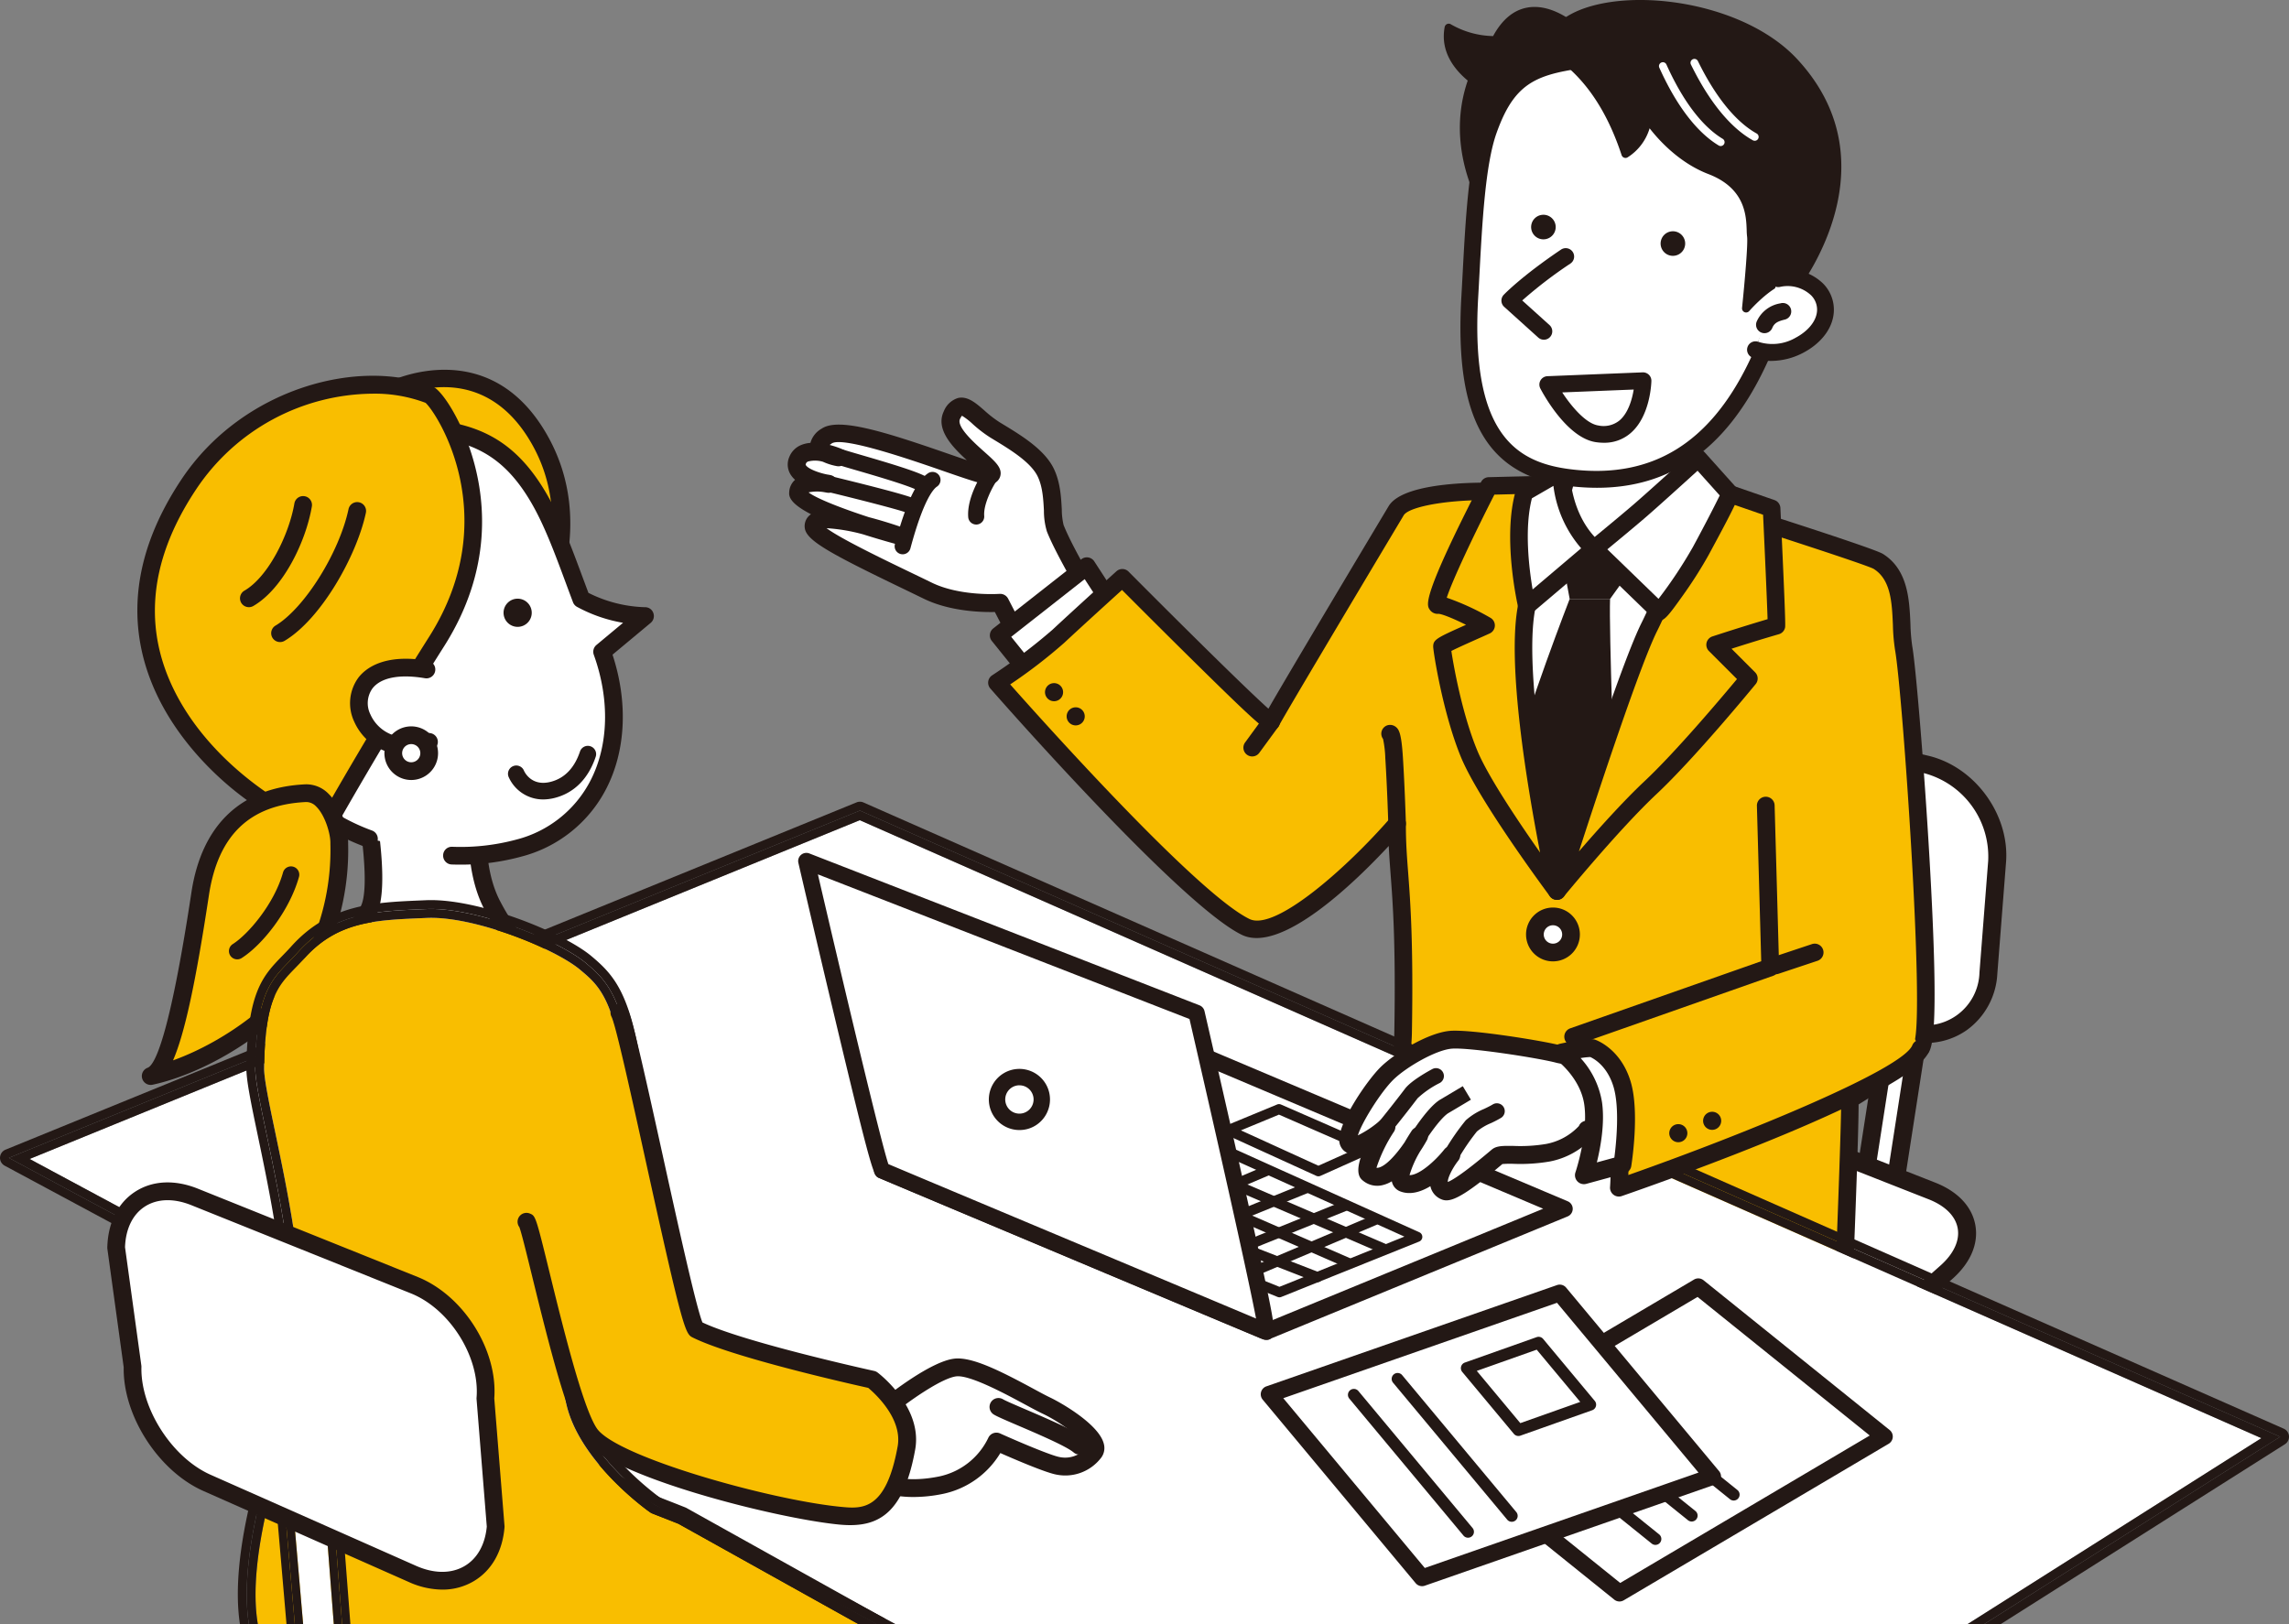 <svg xmlns="http://www.w3.org/2000/svg" width="491.015" height="348.488" viewBox="0 0 491.015 348.488">
  <rect x="0" y="0" width="491.015" height="348.488" fill="#808080" stroke="none"/>
  <g id="cta_illust" transform="translate(-2016.993 -662.947)">
    <g id="グループ_58" data-name="グループ 58">
      <g id="グループ_53" data-name="グループ 53">
        <path id="パス_259" data-name="パス 259" d="M2255.794,797.856c-1.337-1.146-10.02-15.416-12.442-21.575-.889-2.261,0-7.746-2.044-11.958-1.839-3.792-6.9-6.711-10.9-9.149-4.462-2.717-7.035-7.705-9.222-3.161-2.433,5.058,11.136,12.077,8.08,12.937-2.145.6-30.125-11.672-34.924-8.455s2.525,4.577,2.525,4.577-7.3-3.137-8.793.667c-1.482,3.786,6.658,5.018,6.658,5.018s-6.32-1.3-6.527,1.864,21.339,9.162,21.339,9.162-18.431-6.255-18.015-1.815c.221,2.352,14.9,9.024,24.476,13.708,6.705,3.279,15.538,2.6,15.538,2.6l6.67,12.9Z" fill="#fff"/>
        <path id="パス_260" data-name="パス 260" d="M2238.215,807.1a1.923,1.923,0,0,1-1.708-1.039l-6.108-11.81c-2.8.063-9.635-.108-15.238-2.848-1.438-.7-2.991-1.451-4.592-2.223-16.009-7.711-20.7-10.357-20.953-13.032a3.055,3.055,0,0,1,1.151-2.736c.061-.049.127-.1.194-.14-4.823-2.474-4.724-4-4.674-4.776a3.718,3.718,0,0,1,1.26-2.606,5.075,5.075,0,0,1-1.024-1.231,4.059,4.059,0,0,1-.238-3.621,4.615,4.615,0,0,1,2.578-2.621,6.41,6.41,0,0,1,1.973-.449,5.056,5.056,0,0,1,2.435-3.07c3.661-2.451,13.59.707,27.218,5.436,1.291.448,2.643.917,3.889,1.337-3.225-2.945-6.75-6.694-4.923-10.491a4.8,4.8,0,0,1,3.084-2.855c2.047-.42,3.773,1.082,5.6,2.672a24.826,24.826,0,0,0,3.27,2.536l.649.394c4.006,2.432,8.992,5.458,10.981,9.557,1.406,2.9,1.581,6.169,1.722,8.795a14.494,14.494,0,0,0,.381,3.3c2.388,6.075,10.681,19.588,11.939,20.851a1.883,1.883,0,0,1,.63,1.743,1.921,1.921,0,0,1-1.177,1.458l-17.58,7.322A1.907,1.907,0,0,1,2238.215,807.1Zm-6.673-16.744a1.924,1.924,0,0,1,1.708,1.04l5.858,11.328,13.66-5.689c-3.268-4.777-9.365-15.372-11.2-20.051a15.3,15.3,0,0,1-.642-4.5c-.128-2.4-.274-5.119-1.343-7.322-1.493-3.079-5.942-5.78-9.516-7.949l-.655-.4a27.87,27.87,0,0,1-3.795-2.919,13.973,13.973,0,0,0-2.271-1.753,3.462,3.462,0,0,0-.424.7c-.8,1.664,3.1,5.149,5.2,7.021,2.406,2.147,3.858,3.443,3.461,5.161a2.4,2.4,0,0,1-1.793,1.772c-1.208.34-2.95-.2-10.557-2.835-6.423-2.23-21.467-7.449-23.817-5.874-.185.124-.332.234-.445.327a19.411,19.411,0,0,1,2.659.888,1.922,1.922,0,0,1-1.109,3.655,12.474,12.474,0,0,1-3-.938,5.984,5.984,0,0,0-3.174-.059.777.777,0,0,0-.481.475c-.074.19-.049.233-.011.3.451.78,2.635,1.628,4.56,2.013.319.048.564.095.706.125a1.921,1.921,0,0,1-.674,3.782c-.148-.022-.381-.061-.679-.118a8.922,8.922,0,0,0-3.327.054c1.669,1.289,7.016,3.395,12.915,5.313,2.473.642,4.878,1.4,6.808,2.057a1.922,1.922,0,0,1-1.133,3.671c-2.532-.7-4.785-1.374-6.786-2.008a38.148,38.148,0,0,0-7.919-1.353h-.031c3.094,2.291,12.2,6.676,17.944,9.445,1.61.774,3.169,1.526,4.614,2.232,6.14,3,14.463,2.418,14.547,2.412C2231.446,790.358,2231.494,790.356,2231.542,790.356Z" fill="#231815"/>
      </g>
      <g id="グループ_54" data-name="グループ 54">
        <path id="パス_261" data-name="パス 261" d="M2217.025,765.916c-3.137,2.09-5.7,11.63-6.4,14.232" fill="#fff"/>
        <path id="パス_262" data-name="パス 262" d="M2210.626,781.87a1.686,1.686,0,0,1-.447-.06,1.721,1.721,0,0,1-1.216-2.109c2.341-8.71,4.6-13.546,7.107-15.217a1.721,1.721,0,1,1,1.909,2.865c-.781.52-2.9,2.852-5.692,13.246A1.722,1.722,0,0,1,2210.626,781.87Z" fill="#231815"/>
      </g>
      <g id="グループ_55" data-name="グループ 55">
        <path id="パス_263" data-name="パス 263" d="M2194.732,766.757s15.985,3.866,17.521,4.672" fill="#fff"/>
        <path id="パス_264" data-name="パス 264" d="M2212.252,773.151a1.712,1.712,0,0,1-.8-.2c-1-.478-9.494-2.677-17.126-4.523a1.721,1.721,0,0,1,.809-3.346c3.8.918,16.316,3.981,17.917,4.821a1.722,1.722,0,0,1-.8,3.246Z" fill="#231815"/>
      </g>
      <g id="グループ_56" data-name="グループ 56">
        <path id="パス_265" data-name="パス 265" d="M2197.57,761.118c1.9.653,14.041,3.916,17.113,5.528" fill="#fff"/>
        <path id="パス_266" data-name="パス 266" d="M2214.682,768.368a1.71,1.71,0,0,1-.8-.2c-2.081-1.092-9.409-3.224-13.347-4.369-1.723-.5-2.969-.864-3.526-1.056a1.721,1.721,0,1,1,1.121-3.255c.477.165,1.816.554,3.367,1.005,5.868,1.707,11.782,3.471,13.984,4.627a1.721,1.721,0,0,1-.8,3.246Z" fill="#231815"/>
      </g>
      <g id="グループ_57" data-name="グループ 57">
        <path id="パス_267" data-name="パス 267" d="M2229.243,765.3s-3.133,4.738-2.847,8.463" fill="#fff"/>
        <path id="パス_268" data-name="パス 268" d="M2226.4,775.485a1.721,1.721,0,0,1-1.714-1.589c-.323-4.193,2.772-9.009,3.127-9.544a1.721,1.721,0,0,1,2.872,1.9c-.781,1.186-2.764,4.824-2.568,7.383a1.719,1.719,0,0,1-1.584,1.848C2226.483,775.483,2226.438,775.485,2226.4,775.485Z" fill="#231815"/>
      </g>
    </g>
    <g id="グループ_59" data-name="グループ 59">
      <path id="パス_269" data-name="パス 269" d="M2257.994,796.542l-7.862-12.122-18.907,14.846,6.944,8.634" fill="#fff"/>
      <path id="パス_270" data-name="パス 270" d="M2238.171,809.8a1.893,1.893,0,0,1-1.481-.709l-6.944-8.633a1.9,1.9,0,0,1,.307-2.684l18.906-14.847a1.9,1.9,0,0,1,2.767.46l7.862,12.122a1.9,1.9,0,0,1-3.188,2.067l-6.73-10.378-15.761,12.376,5.74,7.137a1.9,1.9,0,0,1-1.478,3.089Z" fill="#231815"/>
    </g>
    <g id="グループ_63" data-name="グループ 63">
      <g id="グループ_60" data-name="グループ 60">
        <path id="パス_271" data-name="パス 271" d="M2423.186,919.167l-6.582-.609,6.9-44.513,6.582.609Z" fill="#fff"/>
        <path id="パス_272" data-name="パス 272" d="M2423.188,921.088c-.06,0-.12,0-.179-.008l-6.582-.609a1.922,1.922,0,0,1-1.723-2.208l6.9-44.513a1.939,1.939,0,0,1,2.077-1.619l6.581.609a1.921,1.921,0,0,1,1.722,2.208l-6.9,44.513A1.922,1.922,0,0,1,2423.188,921.088Zm-4.373-4.255,2.748.253,6.31-40.708-2.747-.253Z" fill="#231815"/>
      </g>
      <g id="グループ_61" data-name="グループ 61">
        <path id="パス_273" data-name="パス 273" d="M2443.525,871.748c-.725,9.285-8.675,14.9-17.666,12.473l-43.88-11.83c-8.991-2.424-16.2-12.025-16.009-21.336l.448-22.355c.187-9.311,7.749-15.154,16.806-12.986l47.021,11.259c9.057,2.168,15.874,11.539,15.149,20.823Z" fill="#fff"/>
        <path id="パス_274" data-name="パス 274" d="M2430.035,886.713a18,18,0,0,1-4.677-.636l-43.879-11.83c-9.814-2.647-17.633-13.068-17.429-23.231l.447-22.354a15,15,0,0,1,19.174-14.817l47.021,11.259c9.96,2.384,17.415,12.631,16.619,22.841L2445.44,871.9a15.885,15.885,0,0,1-6.54,12.047A15.209,15.209,0,0,1,2430.035,886.713Zm-50.546-69.531a11,11,0,0,0-6.819,2.241,11.729,11.729,0,0,0-4.331,9.316l-.447,22.354c-.167,8.362,6.513,17.265,14.587,19.443l43.879,11.83a11.646,11.646,0,0,0,15.25-10.767h0l1.871-23.952a18.515,18.515,0,0,0-13.681-18.8l-47.022-11.259A14.075,14.075,0,0,0,2379.489,817.182Z" fill="#231815"/>
      </g>
      <g id="グループ_62" data-name="グループ 62">
        <path id="パス_275" data-name="パス 275" d="M2395.562,970.482c-6.965,6.181-19.728,8.384-28.361,4.893l-47.527-19.214c-8.634-3.49-9.377-10.6-1.652-15.8l48.3-32.515c7.725-5.2,21.136-6.667,29.8-3.259l35.3,13.883c8.666,3.408,10.058,11.255,3.094,17.437Z" fill="#fff"/>
        <path id="パス_276" data-name="パス 276" d="M2376.458,978.939a26.827,26.827,0,0,1-9.979-1.782l-47.526-19.214c-4.866-1.968-7.761-5.108-8.151-8.842s1.793-7.405,6.146-10.336l48.3-32.515c8.207-5.525,22.374-7.073,31.58-3.453l35.3,13.882c4.837,1.9,7.891,5.145,8.6,9.131s-1.044,8.082-4.932,11.532l-38.956,34.576C2391.775,976.412,2383.9,978.939,2376.458,978.939Zm8.825-74.256c-6.461,0-13.328,1.684-17.891,4.756l-48.3,32.514c-3.074,2.069-4.7,4.528-4.47,6.749s2.335,4.289,5.77,5.677l47.526,19.214c7.908,3.2,19.983,1.115,26.365-4.549h0l38.956-34.577c2.85-2.529,4.163-5.365,3.7-7.985s-2.673-4.831-6.219-6.226l-35.3-13.882A28.232,28.232,0,0,0,2385.283,904.683Z" fill="#231815"/>
      </g>
    </g>
    <g id="グループ_64" data-name="グループ 64">
      <path id="パス_277" data-name="パス 277" d="M2316.684,839.642c-.057,10.957,1.811,14.819,1.286,45.01-.157,9.008-5.584,53.93-6.355,55.474s34.22,5.352,50.055,4.9a434.4,434.4,0,0,0,50.755-4.2s1.649-40.873,1.35-42.029c6.569-3.477,14.472-10.437,15.216-10.932,3.474-2.316-2.253-78.107-3.642-85.838-1.023-5.7.75-14.788-5.465-18.646-1.594-.99-26.547-8.968-26.684-9-2.341-.575-46.333-5.382-51.307-5.771-10.355-.809-23.346.412-25.423,3.949,0,0-26.47,44.259-26.792,45.224s-31.935-30.864-31.935-30.864-8.894,8.038-13.717,12.538a121.806,121.806,0,0,1-13.181,9.967s40.356,46.122,53.368,52.4C2293.536,866.326,2316.684,839.642,2316.684,839.642Z" fill="#f9be00"/>
      <path id="パス_278" data-name="パス 278" d="M2358.9,946.95c-8.207,0-19.451-.823-27.834-1.663-19.723-1.975-20.508-3.206-21.028-4.02a2,2,0,0,1-.169-1.852c.811-2.879,6.061-45.8,6.217-54.8.335-19.248-.319-27.9-.8-34.214-.155-2.061-.3-3.962-.39-5.956-7.3,7.853-23.066,23.15-31.5,19.076-13.207-6.376-52.31-50.965-53.968-52.86a1.887,1.887,0,0,1,.387-2.823,120.383,120.383,0,0,0,12.926-9.766c4.779-4.46,13.651-12.479,13.74-12.559a1.885,1.885,0,0,1,2.6.07c9.757,9.823,25.134,25.083,30,29.411,3.006-5.246,11.638-19.789,25.764-43.41,3.217-5.477,20.717-5.367,27.19-4.861,4.121.322,48.863,5.146,51.608,5.819.2.05,25.329,8.05,27.232,9.232,5.422,3.366,5.7,9.877,5.931,15.109a38.452,38.452,0,0,0,.4,4.807c.7,3.919,2.5,24.944,3.671,45.173,2.344,40.445.428,41.722-.84,42.568-.141.1-.513.41-1.056.856a104.566,104.566,0,0,1-13.3,9.614c.008,3.036-.206,12.21-1.367,41a1.889,1.889,0,0,1-1.588,1.788,440.786,440.786,0,0,1-51,4.223C2360.833,946.938,2359.887,946.95,2358.9,946.95Zm-45.135-7.864c6.052,1.481,33.6,4.457,47.854,4.054a452.622,452.622,0,0,0,48.986-3.951c.627-15.671,1.45-38.134,1.311-40.087a1.887,1.887,0,0,1,.98-1.973c5.107-2.7,11.125-7.646,13.695-9.755.508-.418.819-.673,1.033-.841,2.238-6.212-2.49-75.044-4.129-84.172a40.688,40.688,0,0,1-.452-5.311c-.208-4.794-.423-9.751-4.151-12.066-1.777-.951-24.458-8.258-26.227-8.8-2.073-.483-45.368-5.265-50.917-5.7-11.582-.9-22.408.915-23.648,3.024-10.281,17.19-25.8,43.245-26.678,45a1.9,1.9,0,0,1-1.333,1.128c-1.326.309-1.638.387-18.089-15.849-5.908-5.831-11.8-11.737-14.322-14.266-2.667,2.417-8.716,7.909-12.361,11.311a109.631,109.631,0,0,1-11.628,8.954c7.252,8.187,40.177,44.944,51.347,50.337,5.524,2.668,21.005-11.092,30.225-21.721a1.887,1.887,0,0,1,3.312,1.247c-.019,3.863.2,6.778.48,10.468.483,6.39,1.144,15.141.806,34.564C2319.744,891.176,2315.487,929.845,2313.762,939.086Zm-.292,1.373a2.953,2.953,0,0,1-.167.509A1.809,1.809,0,0,0,2313.47,940.459Zm-3.544-1.177c-.012.025-.029.057-.045.1C2309.9,939.347,2309.91,939.314,2309.926,939.282Zm101.992-40.152a1.308,1.308,0,0,0,.03.14C2411.937,899.224,2411.926,899.177,2411.918,899.13Zm15.636-12.432Z" fill="#231815"/>
    </g>
    <path id="パス_279" data-name="パス 279" d="M2245.029,811.262a1.94,1.94,0,1,1-2.118-1.743A1.939,1.939,0,0,1,2245.029,811.262Z" fill="#231815"/>
    <path id="パス_280" data-name="パス 280" d="M2249.672,816.45a1.94,1.94,0,1,1-2.118-1.743A1.94,1.94,0,0,1,2249.672,816.45Z" fill="#231815"/>
    <g id="グループ_65" data-name="グループ 65">
      <line id="線_1" data-name="線 1" x1="4.072" y2="5.573" transform="translate(2285.606 817.781)" fill="#f9be00"/>
      <path id="パス_281" data-name="パス 281" d="M2285.6,825.24a1.886,1.886,0,0,1-1.521-3l4.072-5.573a1.887,1.887,0,1,1,3.047,2.227l-4.072,5.573A1.884,1.884,0,0,1,2285.6,825.24Z" fill="#231815"/>
    </g>
    <g id="グループ_66" data-name="グループ 66">
      <path id="パス_282" data-name="パス 282" d="M2502.084,971.5,2201.426,838.916,2023.342,911.6l185.789,99.834H2439Z" fill="#fff"/>
      <path id="パス_283" data-name="パス 283" d="M2018.893,911.366l182.562-74.513L2506.11,971.2l-63.558,40.238h3.55l61.023-38.633a1.9,1.9,0,0,0-.249-3.342L2202.221,835.115a1.908,1.908,0,0,0-1.485-.021l-182.561,74.514a1.9,1.9,0,0,0-.181,3.431l183.113,98.4h4.011Z" fill="#231815"/>
      <path id="パス_284" data-name="パス 284" d="M2201.455,836.853l-182.562,74.514,186.226,100.069h4.013L2023.342,911.6l178.083-72.686L2502.084,971.5,2439,1011.435h3.55L2506.11,971.2Z" fill="#231815"/>
    </g>
    <g id="グループ_67" data-name="グループ 67">
      <path id="パス_285" data-name="パス 285" d="M2377.6,746.031s-1.341,18.884,3.676,26.6,4.583,7.558,4.583,7.558-20.881,25.821-31.131,24.442c-13.378-1.8-15.436-23.155-15.436-23.155s5.953,1.049,11.356-9.37,1.575-24.328,1.575-24.328" fill="#fff"/>
      <path id="パス_286" data-name="パス 286" d="M2355.483,806.569a7.3,7.3,0,0,1-1.01-.066c-14.694-1.977-16.974-23.911-17.064-24.843a1.888,1.888,0,0,1,2.207-2.04c.148.014,4.759.477,9.352-8.38,4.99-9.622,1.467-22.828,1.43-22.96a1.887,1.887,0,0,1,3.64-1c.164.6,3.959,14.747-1.719,25.7-3.878,7.479-8.225,9.635-10.881,10.214.85,5.007,3.991,18.287,13.539,19.572,6.472.855,20.668-13.167,28.653-22.831-.519-.9-1.617-2.7-3.941-6.27-5.3-8.156-4.032-26.968-3.975-27.765a1.887,1.887,0,1,1,3.765.267c-.013.183-1.238,18.345,3.375,25.441,5.509,8.475,5.431,8.572,4.482,9.762-.027.034-.056.068-.085.1C2384.8,784.484,2366.507,806.567,2355.483,806.569Z" fill="#231815"/>
    </g>
    <path id="パス_287" data-name="パス 287" d="M2339.471,777.585s51.391,4.7,49.847,4.181-38.334,72.359-38.334,72.359-19.661-36.5-17.237-45.6S2341.143,781.122,2339.471,777.585Z" fill="#fff"/>
    <path id="パス_288" data-name="パス 288" d="M2348.669,850.8c-.059,0-.118,0-.178-.008a1.887,1.887,0,0,1-1.558-1.139c-5.918-13.876-6.573-33.069-6.08-46.726.461-12.823,2.256-26.705,3.077-27.813a1.889,1.889,0,0,1,3.4,1.32,1.836,1.836,0,0,1-.125.505c-.916,3.672-6.558,43.443,1.952,67.989,2.457-3.429,6.971-9.5,12.74-16.277,8.471-9.944,17.512-51.245,17.6-51.661a1.887,1.887,0,0,1,3.689.8c-.378,1.736-9.339,42.649-18.418,53.307a234.679,234.679,0,0,0-14.535,18.867A1.886,1.886,0,0,1,2348.669,850.8Zm-1.574-73.635c-.032.054-.065.107-.1.157A1.714,1.714,0,0,0,2347.095,777.167Z" fill="#231815"/>
    <path id="パス_289" data-name="パス 289" d="M2351.606,780.159l18.115,1.05-7.351,10.239h-8.664Z" fill="#231815"/>
    <path id="パス_290" data-name="パス 290" d="M2353.706,791.448s-9.188,23.628-12.6,37.016l9.189,22.84,13.126-18.114s-1.313-34.916-1.05-41.742Z" fill="#231815"/>
    <g id="グループ_68" data-name="グループ 68">
      <path id="パス_291" data-name="パス 291" d="M2398.066,797.2c.117-.533-1.043-25.181-1.043-25.181l-13.651-4.725s-8.332,21.673-12.578,30.164c-5.122,10.245-19.81,56.665-19.81,56.665s11.835-14.472,20.068-22.19,21.1-23.413,21.1-23.413l-7.237-7.237C2393.057,798.625,2398.066,797.2,2398.066,797.2Z" fill="#f9be00"/>
      <path id="パス_292" data-name="パス 292" d="M2350.983,856.012a1.887,1.887,0,0,1-1.8-2.457c.6-1.9,14.791-46.679,19.919-56.939,4.157-8.312,12.422-29.782,12.505-30a1.89,1.89,0,0,1,2.379-1.106l13.652,4.726a1.885,1.885,0,0,1,1.267,1.694c1.172,24.9,1.069,25.369,1,25.679a1.888,1.888,0,0,1-1.327,1.407c-.043.012-3.867,1.1-10.154,3.114l5.055,5.056a1.886,1.886,0,0,1,.126,2.531c-.529.645-13.038,15.878-21.265,23.593-8.046,7.543-19.78,21.863-19.9,22.007A1.887,1.887,0,0,1,2350.983,856.012Zm33.493-86.338c-2.065,5.311-8.406,21.452-12,28.629-3.616,7.234-12.236,33.285-16.781,47.307,4.121-4.766,9.579-10.851,14.061-15.052,6.669-6.252,16.569-17.99,19.838-21.916l-6.022-6.022a1.888,1.888,0,0,1,.748-3.129c5.627-1.837,9.8-3.1,11.838-3.7-.113-3.716-.592-14.437-.965-22.406Zm13.589,27.528h0Zm0,0h0Z" fill="#231815"/>
    </g>
    <g id="グループ_69" data-name="グループ 69">
      <path id="パス_293" data-name="パス 293" d="M2344.518,792.936c2.2-10.8,6.126-26.078,6.126-26.078l-14.262.349s-13.245,25.785-10.941,25.554c1.448-.146,6.336,2.147,10.326,4.375-3.74,1.708-9.451,4.119-9.451,4.551,0,.772,2,13.84,5.863,23.1s18.8,29.336,18.8,29.336S2341.1,809.68,2344.518,792.936Z" fill="#f9be00"/>
      <path id="パス_294" data-name="パス 294" d="M2350.985,856.012a1.885,1.885,0,0,1-1.514-.76c-.617-.828-15.13-20.368-19.034-29.737-3.922-9.415-6.008-22.822-6.008-23.828,0-1.506.681-1.857,7.039-4.691-3.174-1.583-5.3-2.344-5.887-2.354a2.042,2.042,0,0,1-1.9-.9c-.694-1.017-1.741-2.554,11.019-27.394a1.89,1.89,0,0,1,1.633-1.024l14.262-.349a1.888,1.888,0,0,1,1.874,2.356c-.039.153-3.936,15.354-6.1,25.986-3.3,16.159,6.362,59.961,6.459,60.4a1.887,1.887,0,0,1-1.841,2.3Zm-22.66-53.405c.473,3.176,2.322,13.6,5.6,21.457,2.3,5.515,8.773,15.16,13.433,21.788-2.705-13.906-7.24-40.771-4.686-53.293h0c1.668-8.172,4.341-18.995,5.536-23.753l-10.654.261c-4.514,8.846-9.068,18.523-10.216,22.119a53.769,53.769,0,0,1,9.353,4.3,1.888,1.888,0,0,1-.136,3.365c-.892.407-1.9.855-2.907,1.3C2331.939,800.918,2329.553,801.981,2328.325,802.607Z" fill="#231815"/>
    </g>
    <g id="グループ_70" data-name="グループ 70">
      <path id="パス_295" data-name="パス 295" d="M2343.993,768.608l7.876-4.55s-.175,10.151,7.088,16.626l-14.439,12.252S2341.1,778.322,2343.993,768.608Z" fill="#fff"/>
      <path id="パス_296" data-name="パス 296" d="M2344.518,794.823a1.886,1.886,0,0,1-1.838-1.458c-.144-.617-3.492-15.217-.495-25.295a1.876,1.876,0,0,1,.864-1.1l7.876-4.551a1.888,1.888,0,0,1,2.831,1.667c0,.09-.047,9.388,6.457,15.186a1.888,1.888,0,0,1-.035,2.848l-14.44,12.251A1.887,1.887,0,0,1,2344.518,794.823Zm1.087-24.967c-1.66,6.443-.615,15.025.153,19.553l10.411-8.833a25.14,25.14,0,0,1-5.95-13.385Z" fill="#231815"/>
    </g>
    <g id="グループ_71" data-name="グループ 71">
      <path id="パス_297" data-name="パス 297" d="M2358.957,780.684l13.914,13.477c.27.11,5.947-7.458,8.926-12.952,3.1-5.71,6.464-12.313,6.3-12.338l-6.826-7.614s-9.189,8.4-12.864,11.552S2358.957,780.684,2358.957,780.684Z" fill="#fff"/>
      <path id="パス_298" data-name="パス 298" d="M2372.968,796.1a2.148,2.148,0,0,1-.815-.192,1.864,1.864,0,0,1-.594-.39l-13.914-13.476a1.885,1.885,0,0,1,.117-2.816c.057-.047,5.8-4.748,9.418-7.848s12.726-11.428,12.818-11.511a1.888,1.888,0,0,1,2.679.133l6.794,7.577a1.91,1.91,0,0,1,.321.458c.488.983.62,1.247-6.336,14.076a93.234,93.234,0,0,1-5.6,8.772C2375.03,794.85,2374.049,796.1,2372.968,796.1Zm-11.179-15.3,10.972,10.627a97.689,97.689,0,0,0,7.377-11.117c2.462-4.54,4.818-9.125,5.756-11.07l-4.757-5.3c-2.726,2.483-8.674,7.883-11.5,10.306C2367.188,776.34,2363.783,779.158,2361.789,780.8Z" fill="#231815"/>
    </g>
    <g id="グループ_72" data-name="グループ 72">
      <path id="パス_299" data-name="パス 299" d="M2337.814,671.562a19.444,19.444,0,0,1-10.058-2.652c-.974,5.16,2.421,8.924,5.118,11.028-.133.366-.262.738-.386,1.123-5.327,16.54,5.511,30.311,5.511,30.311l17.39-41.791S2344.337,658.78,2337.814,671.562Z" fill="#231815"/>
      <path id="パス_300" data-name="パス 300" d="M2338,712.253a.883.883,0,0,1-.692-.336c-.112-.142-11.066-14.334-5.659-31.126.061-.189.123-.374.187-.558-2.915-2.42-5.928-6.279-4.945-11.486a.882.882,0,0,1,1.341-.579,18.8,18.8,0,0,0,9.048,2.519c1.944-3.579,4.453-5.643,7.468-6.136,5.716-.937,11.034,4.181,11.258,4.4a.88.88,0,0,1,.2.969l-17.389,41.791a.883.883,0,0,1-.694.535A.961.961,0,0,1,2338,712.253Zm-9.522-41.941c-.185,4.012,2.513,7.038,4.939,8.931a.881.881,0,0,1,.286.995c-.129.357-.256.719-.376,1.094-4.2,13.052,2.056,24.483,4.478,28.215l16.531-39.728c-1.3-1.116-5.311-4.185-9.31-3.528-2.558.422-4.72,2.33-6.425,5.671a.882.882,0,0,1-.761.481A20.4,20.4,0,0,1,2328.477,670.312Zm9.337,1.25h0Z" fill="#231815"/>
    </g>
    <g id="グループ_73" data-name="グループ 73">
      <path id="パス_301" data-name="パス 301" d="M2336.3,690.93c-2.861,8.072-3.328,23.848-4.019,35.666-1.733,29.673,8.037,37.436,22.354,38.931,16.829,1.759,29.89-5.358,38.882-23.588,4.461-9.044,10.523-25.845,9.046-37.291s-19.2-32.307-36.553-30.091S2341.469,676.346,2336.3,690.93Z" fill="#fff"/>
      <path id="パス_302" data-name="パス 302" d="M2359.562,767.6a49.155,49.155,0,0,1-5.114-.275c-18.361-1.918-25.529-14.13-23.969-40.832.092-1.582.18-3.235.271-4.931.6-11.248,1.284-24,3.848-31.233h0c5.1-14.4,12.42-15.285,26.994-17.045,1.327-.16,2.721-.329,4.189-.516,18.57-2.364,37,19.492,38.573,31.651,1.584,12.284-5.048,29.868-9.218,38.321C2386.905,759.424,2375.233,767.6,2359.562,767.6ZM2338,691.533h0c-2.39,6.743-3.057,19.216-3.646,30.219-.09,1.7-.179,3.362-.272,4.95-1.779,30.453,8.916,35.794,20.739,37.029,16.6,1.741,28.721-5.655,37.074-22.591,3.991-8.09,10.35-24.831,8.874-36.261-1.375-10.67-18.232-30.61-34.533-28.531-1.475.188-2.879.358-4.213.519C2347.714,678.595,2342.358,679.244,2338,691.533Z" fill="#231815"/>
    </g>
    <g id="グループ_74" data-name="グループ 74">
      <path id="パス_303" data-name="パス 303" d="M2401.543,725.15s21.43-26.208.3-48.941c-14.048-15.117-49.221-16.424-52.486-3.614-.434,1.7,10.047,4.27,16.326,23.359a10.7,10.7,0,0,0,4.772-7.536s5.022,7.863,13.312,11.052c9.8,3.767,8.548,11.886,8.86,14.073s-1.074,15.565-1.074,15.565,6.136-6.871,8.791-5.777,1.2,1.819,1.2,1.819" fill="#231815"/>
      <path id="パス_304" data-name="パス 304" d="M2391.558,729.989a.9.9,0,0,1-.357-.075.883.883,0,0,1-.52-.9c.552-5.334,1.3-13.824,1.078-15.35a12.381,12.381,0,0,1-.081-1.289c-.107-3.159-.3-9.04-8.224-12.086-6.242-2.4-10.636-7.283-12.6-9.811a11.14,11.14,0,0,1-4.754,6.248.88.88,0,0,1-1.254-.5c-4.476-13.6-11.069-18.614-14.237-21.02-1.477-1.123-2.37-1.8-2.106-2.832,1-3.932,4.658-6.807,10.571-8.315,12.761-3.251,33.251.611,43.415,11.547,19.446,20.927,3.511,44.967.275,49.384a1.644,1.644,0,0,1-.833.946.882.882,0,0,1-1.075-1.347l.011-.013a4.98,4.98,0,0,0-.858-.433c-1.276-.524-5.044,2.468-7.8,5.549A.883.883,0,0,1,2391.558,729.989Zm-21.1-42.451a.88.88,0,0,1,.742.406c.049.076,4.977,7.661,12.886,10.7,9.01,3.464,9.25,10.617,9.352,13.671.015.451.025.826.064,1.1.243,1.7-.422,9.175-.815,13.245,2.208-2.145,5.762-5.065,8-4.147a6.467,6.467,0,0,1,1.247.654c4.063-5.7,17.109-27.165-.73-46.361-9.593-10.323-29.671-14.105-41.688-11.039-3.61.92-8.118,2.857-9.253,6.868a12.539,12.539,0,0,0,1.418,1.167c3.22,2.447,9.829,7.466,14.464,20.748a10.3,10.3,0,0,0,3.448-6.283.877.877,0,0,1,.868-.732Z" fill="#231815"/>
    </g>
    <g id="グループ_75" data-name="グループ 75">
      <path id="パス_305" data-name="パス 305" d="M2369.432,744.639s-.26,12.81-9.854,11.383c-5.49-.817-10.56-10.561-10.56-10.561Z" fill="#fff"/>
      <path id="パス_306" data-name="パス 306" d="M2361.037,757.939a11.721,11.721,0,0,1-1.724-.131c-6.222-.926-11.334-10.432-11.9-11.514a1.8,1.8,0,0,1,1.529-2.637l20.415-.822a1.827,1.827,0,0,1,1.336.515,1.8,1.8,0,0,1,.542,1.326c-.007.308-.2,7.6-4.515,11.241A8.554,8.554,0,0,1,2361.037,757.939Zm-8.931-10.8c2.078,3.173,5.143,6.706,7.738,7.091a5.418,5.418,0,0,0,4.549-1.077c1.858-1.57,2.707-4.51,3.045-6.632Z" fill="#231815"/>
    </g>
    <g id="グループ_76" data-name="グループ 76">
      <path id="パス_307" data-name="パス 307" d="M2398.423,722.745c5.86-1.172,11.185,2.872,9.986,8.089s-9.149,9.325-14.842,7.149" fill="#fff"/>
      <path id="パス_308" data-name="パス 308" d="M2396.957,740.38a11.282,11.282,0,0,1-4.035-.711,1.805,1.805,0,1,1,1.289-3.373,9.942,9.942,0,0,0,8-.908c2.352-1.255,4.012-3.109,4.436-4.959a4.325,4.325,0,0,0-1.174-4.14,7.357,7.357,0,0,0-6.7-1.774,1.806,1.806,0,0,1-.709-3.541,10.98,10.98,0,0,1,9.995,2.8,7.976,7.976,0,0,1,2.106,7.466c-.665,2.9-2.946,5.571-6.257,7.336A14.921,14.921,0,0,1,2396.957,740.38Z" fill="#231815"/>
    </g>
    <g id="グループ_77" data-name="グループ 77">
      <path id="パス_309" data-name="パス 309" d="M2352.857,717.991c-8.379,5.655-11.987,9.45-11.987,9.45l7.3,6.585" fill="#fff"/>
      <path id="パス_310" data-name="パス 310" d="M2348.169,735.832a1.8,1.8,0,0,1-1.208-.465l-7.3-6.585a1.8,1.8,0,0,1-.1-2.585c.153-.161,3.84-4,12.286-9.7a1.805,1.805,0,1,1,2.019,2.993,94.607,94.607,0,0,0-10.339,7.92l5.851,5.278a1.806,1.806,0,0,1-1.21,3.147Z" fill="#231815"/>
    </g>
    <path id="パス_311" data-name="パス 311" d="M2378.449,714.781a2.635,2.635,0,1,1-3.02-2.182A2.634,2.634,0,0,1,2378.449,714.781Z" fill="#231815"/>
    <path id="パス_312" data-name="パス 312" d="M2350.673,711.241a2.635,2.635,0,1,1-3.021-2.181A2.635,2.635,0,0,1,2350.673,711.241Z" fill="#231815"/>
    <g id="グループ_78" data-name="グループ 78">
      <path id="パス_313" data-name="パス 313" d="M2395.492,732.624a4.921,4.921,0,0,1,3.852-2.846" fill="#fff"/>
      <path id="パス_314" data-name="パス 314" d="M2395.491,734.43a1.806,1.806,0,0,1-1.666-2.5,6.714,6.714,0,0,1,5.081-3.9,1.806,1.806,0,1,1,.875,3.5c-1.42.354-2.174.712-2.622,1.788A1.806,1.806,0,0,1,2395.491,734.43Z" fill="#231815"/>
    </g>
    <path id="パス_315" data-name="パス 315" d="M2393.4,693.146a.839.839,0,0,1-.405-.1c-3.328-1.849-8.334-6.171-13.283-16.259a.834.834,0,0,1,1.5-.735c4.758,9.7,9.476,13.8,12.6,15.536a.834.834,0,0,1-.406,1.563Z" fill="#fff"/>
    <path id="パス_316" data-name="パス 316" d="M2386.1,694.28a.833.833,0,0,1-.427-.119c-3.265-1.958-8.125-6.442-12.738-16.69a.834.834,0,0,1,1.522-.684c4.435,9.853,9.013,14.109,12.073,15.944a.834.834,0,0,1-.43,1.549Z" fill="#fff"/>
    <g id="グループ_83" data-name="グループ 83">
      <g id="グループ_79" data-name="グループ 79">
        <path id="パス_317" data-name="パス 317" d="M2421.221,971.159l-56.834,33.584L2324.461,972.6l56.834-33.584Z" fill="#fff"/>
        <path id="パス_318" data-name="パス 318" d="M2364.388,1006.538a1.792,1.792,0,0,1-1.126-.4L2323.335,974a1.8,1.8,0,0,1,.212-2.945l56.834-33.584a1.8,1.8,0,0,1,2.04.148l39.927,32.139a1.8,1.8,0,0,1-.212,2.945l-56.834,33.584A1.8,1.8,0,0,1,2364.388,1006.538Zm-36.781-33.707,36.938,29.732,53.53-31.631L2381.138,941.2Z" fill="#231815"/>
      </g>
      <g id="グループ_80" data-name="グループ 80">
        <line id="線_2" data-name="線 2" x1="29.815" y1="24" transform="translate(2342.288 969.126)" fill="#fff"/>
        <path id="パス_319" data-name="パス 319" d="M2372.1,994.4a1.26,1.26,0,0,1-.795-.281l-29.816-24a1.27,1.27,0,0,1,1.592-1.979l29.815,24a1.269,1.269,0,0,1-.8,2.259Z" fill="#231815"/>
      </g>
      <g id="グループ_81" data-name="グループ 81">
        <line id="線_3" data-name="線 3" x1="29.815" y1="24" transform="translate(2350.064 964.116)" fill="#fff"/>
        <path id="パス_320" data-name="パス 320" d="M2379.878,989.386a1.262,1.262,0,0,1-.795-.281l-29.815-24a1.27,1.27,0,1,1,1.591-1.979l29.816,24a1.27,1.27,0,0,1-.8,2.259Z" fill="#231815"/>
      </g>
      <g id="グループ_82" data-name="グループ 82">
        <line id="線_4" data-name="線 4" x1="29.816" y1="24" transform="translate(2359.073 959.612)" fill="#fff"/>
        <path id="パス_321" data-name="パス 321" d="M2388.888,984.881a1.259,1.259,0,0,1-.795-.28l-29.817-24a1.27,1.27,0,1,1,1.592-1.978l29.817,24a1.27,1.27,0,0,1-.8,2.259Z" fill="#231815"/>
      </g>
    </g>
    <g id="グループ_88" data-name="グループ 88">
      <g id="グループ_84" data-name="グループ 84">
        <path id="パス_322" data-name="パス 322" d="M2384.38,979.73l-62.337,21.728-32.812-39.375,62.337-21.728Z" fill="#fff"/>
        <path id="パス_323" data-name="パス 323" d="M2322.044,1003.254a1.8,1.8,0,0,1-1.38-.647l-32.812-39.375a1.8,1.8,0,0,1,.789-2.846l62.337-21.727a1.793,1.793,0,0,1,1.97.546l32.812,39.375a1.8,1.8,0,0,1-.789,2.845l-62.336,21.728A1.783,1.783,0,0,1,2322.044,1003.254Zm-29.773-40.33,30.356,36.428,58.713-20.465-30.355-36.427Z" fill="#231815"/>
      </g>
      <g id="グループ_85" data-name="グループ 85">
        <path id="パス_324" data-name="パス 324" d="M2358.115,964.312l-15.405,5.455-11.073-13.287,15.405-5.455Z" fill="#fff"/>
        <path id="パス_325" data-name="パス 325" d="M2342.71,971.037a1.271,1.271,0,0,1-.976-.457l-11.072-13.287a1.271,1.271,0,0,1,.552-2.011l15.4-5.455a1.272,1.272,0,0,1,1.4.384l11.072,13.288a1.27,1.27,0,0,1-.552,2.01l-15.405,5.455A1.273,1.273,0,0,1,2342.71,971.037Zm-8.929-13.969,9.338,11.207,12.853-4.552-9.338-11.207Z" fill="#231815"/>
      </g>
      <g id="グループ_86" data-name="グループ 86">
        <line id="線_5" data-name="線 5" x1="24.503" y1="29.404" transform="translate(2307.394 962.186)" fill="#fff"/>
        <path id="パス_326" data-name="パス 326" d="M2331.9,992.859a1.265,1.265,0,0,1-.976-.457l-24.5-29.4a1.27,1.27,0,0,1,1.951-1.626l24.5,29.4a1.27,1.27,0,0,1-.975,2.083Z" fill="#231815"/>
      </g>
      <g id="グループ_87" data-name="グループ 87">
        <line id="線_6" data-name="線 6" x1="24.503" y1="29.404" transform="translate(2316.779 958.77)" fill="#fff"/>
        <path id="パス_327" data-name="パス 327" d="M2341.282,989.443a1.264,1.264,0,0,1-.976-.457l-24.5-29.4a1.27,1.27,0,0,1,1.951-1.626l24.5,29.4a1.27,1.27,0,0,1-.975,2.083Z" fill="#231815"/>
      </g>
    </g>
    <g id="グループ_104" data-name="グループ 104">
      <g id="グループ_89" data-name="グループ 89">
        <path id="パス_328" data-name="パス 328" d="M2288.573,948.653,2352.6,922.3l-82.072-34.71-64.3,26.46S2290.531,949.564,2288.573,948.653Z" fill="#fff"/>
        <path id="パス_329" data-name="パス 329" d="M2288.763,950.4a3.116,3.116,0,0,1-.924-.164l-.008.015-.093-.047c-.26-.087-.51-.19-.734-.283l-2.624-1.093c-2.256-.942-5.476-2.292-9.34-3.914-7.725-3.243-18.021-7.573-28.318-11.906-20.592-8.665-41.18-17.338-41.18-17.338a1.761,1.761,0,0,1,.014-3.25l64.3-26.459a1.761,1.761,0,0,1,1.356.006l82.073,34.71a1.76,1.76,0,0,1-.015,3.248l-63.571,26.17A1.451,1.451,0,0,1,2288.763,950.4ZM2210.8,914.065c27.035,11.389,71.789,30.228,77.757,32.689l59.466-24.48-77.511-32.781Z" fill="#231815"/>
      </g>
      <g id="グループ_90" data-name="グループ 90">
        <path id="パス_330" data-name="パス 330" d="M2223.792,913.111l67.656,27.087,29.565-11.884-64.564-29.091Z" fill="#fff"/>
        <path id="パス_331" data-name="パス 331" d="M2291.447,941.281a1.078,1.078,0,0,1-.4-.078l-67.655-27.087a1.083,1.083,0,0,1-.022-2l32.657-13.888a1.086,1.086,0,0,1,.869.009l64.564,29.091a1.082,1.082,0,0,1-.041,1.991L2291.851,941.2A1.1,1.1,0,0,1,2291.447,941.281Zm-64.818-28.2,64.817,25.951,26.807-10.775L2256.437,900.4Z" fill="#231815"/>
      </g>
      <g id="グループ_91" data-name="グループ 91">
        <line id="線_7" data-name="線 7" x2="63.156" y2="27.496" transform="translate(2242.936 906.355)" fill="#fff"/>
        <path id="パス_332" data-name="パス 332" d="M2306.091,934.933a1.084,1.084,0,0,1-.431-.09l-63.156-27.5a1.082,1.082,0,1,1,.863-1.985l63.156,27.5a1.082,1.082,0,0,1-.432,2.075Z" fill="#231815"/>
      </g>
      <g id="グループ_92" data-name="グループ 92">
        <line id="線_8" data-name="線 8" x2="67.567" y2="26.276" transform="translate(2232.05 910.672)" fill="#fff"/>
        <path id="パス_333" data-name="パス 333" d="M2299.617,938.03a1.078,1.078,0,0,1-.392-.073l-67.568-26.277a1.082,1.082,0,0,1,.785-2.017l67.568,26.276a1.082,1.082,0,0,1-.393,2.091Z" fill="#231815"/>
      </g>
      <g id="グループ_93" data-name="グループ 93">
        <line id="線_9" data-name="線 9" x1="28.998" y2="12.293" transform="translate(2282.819 924.748)" fill="#fff"/>
        <path id="パス_334" data-name="パス 334" d="M2282.819,938.124a1.083,1.083,0,0,1-.423-2.079l29-12.293a1.082,1.082,0,0,1,.845,1.993l-29,12.293A1.088,1.088,0,0,1,2282.819,938.124Z" fill="#231815"/>
      </g>
      <g id="グループ_94" data-name="グループ 94">
        <line id="線_10" data-name="線 10" x1="30.687" y2="12.387" transform="translate(2275.124 921.557)" fill="#fff"/>
        <path id="パス_335" data-name="パス 335" d="M2275.124,935.027a1.082,1.082,0,0,1-.405-2.086l30.686-12.387a1.082,1.082,0,0,1,.811,2.007l-30.687,12.387A1.073,1.073,0,0,1,2275.124,935.027Z" fill="#231815"/>
      </g>
      <g id="グループ_95" data-name="グループ 95">
        <line id="線_11" data-name="線 11" x2="63.25" y2="27.215" transform="translate(2250.819 903.727)" fill="#fff"/>
        <path id="パス_336" data-name="パス 336" d="M2314.067,932.024a1.073,1.073,0,0,1-.426-.088l-63.25-27.215a1.082,1.082,0,1,1,.855-1.988l63.25,27.214a1.083,1.083,0,0,1-.429,2.077Z" fill="#231815"/>
      </g>
      <g id="グループ_96" data-name="グループ 96">
        <line id="線_12" data-name="線 12" x1="31.437" y2="12.763" transform="translate(2265.927 917.804)" fill="#fff"/>
        <path id="パス_337" data-name="パス 337" d="M2265.928,931.649a1.082,1.082,0,0,1-.407-2.085l31.436-12.763a1.082,1.082,0,0,1,.814,2.006l-31.436,12.762A1.068,1.068,0,0,1,2265.928,931.649Z" fill="#231815"/>
      </g>
      <g id="グループ_97" data-name="グループ 97">
        <line id="線_13" data-name="線 13" x1="30.405" y2="12.95" transform="translate(2258.514 914.05)" fill="#fff"/>
        <path id="パス_338" data-name="パス 338" d="M2258.515,928.083a1.083,1.083,0,0,1-.425-2.079l30.405-12.95a1.082,1.082,0,1,1,.848,1.991L2258.938,928A1.078,1.078,0,0,1,2258.515,928.083Z" fill="#231815"/>
      </g>
      <g id="グループ_98" data-name="グループ 98">
        <line id="線_14" data-name="線 14" x1="31.25" y2="13.044" transform="translate(2249.223 910.296)" fill="#fff"/>
        <path id="パス_339" data-name="パス 339" d="M2249.224,924.423a1.083,1.083,0,0,1-.417-2.082l31.249-13.044a1.083,1.083,0,1,1,.834,2l-31.249,13.044A1.083,1.083,0,0,1,2249.224,924.423Z" fill="#231815"/>
      </g>
      <g id="グループ_99" data-name="グループ 99">
        <line id="線_15" data-name="線 15" x1="31.813" y2="13.138" transform="translate(2240.214 906.542)" fill="#fff"/>
        <path id="パス_340" data-name="パス 340" d="M2240.214,920.763a1.083,1.083,0,0,1-.413-2.083l31.813-13.138a1.082,1.082,0,0,1,.826,2l-31.813,13.138A1.093,1.093,0,0,1,2240.214,920.763Z" fill="#231815"/>
      </g>
      <g id="グループ_100" data-name="グループ 100">
        <line id="線_16" data-name="線 16" x1="31.344" y2="13.42" transform="translate(2232.238 902.789)" fill="#fff"/>
        <path id="パス_341" data-name="パス 341" d="M2232.238,917.291a1.083,1.083,0,0,1-.426-2.078l31.343-13.42a1.083,1.083,0,0,1,.852,1.991L2232.663,917.2A1.087,1.087,0,0,1,2232.238,917.291Z" fill="#231815"/>
      </g>
      <g id="グループ_101" data-name="グループ 101">
        <path id="パス_342" data-name="パス 342" d="M2299.8,914.238l10.886-4.88-19.332-8.446-10.886,4.5Z" fill="#fff"/>
        <path id="パス_343" data-name="パス 343" d="M2299.8,915.32a1.086,1.086,0,0,1-.45-.1l-19.332-8.821a1.083,1.083,0,0,1,.036-1.985l10.885-4.5a1.072,1.072,0,0,1,.848.008l19.332,8.446a1.083,1.083,0,0,1,.009,1.979l-10.886,4.88A1.081,1.081,0,0,1,2299.8,915.32Zm-16.618-9.856,16.622,7.585,8.207-3.679-16.669-7.282Z" fill="#231815"/>
      </g>
      <g id="グループ_102" data-name="グループ 102">
        <path id="パス_344" data-name="パス 344" d="M2189.971,847.692l83.686,32.583s15.9,68.833,14.916,68.378-81.369-34.151-82.348-34.607S2189.971,847.692,2189.971,847.692Z" fill="#fff"/>
        <path id="パス_345" data-name="パス 345" d="M2288.577,950.413a1.764,1.764,0,0,1-.746-.164c-.7-.315-21.175-8.908-40.974-17.218-25.419-10.669-40.888-17.163-41.375-17.389-1.062-.494-1.383-.643-9.463-34.536-3.9-16.347-7.725-32.852-7.763-33.017a1.759,1.759,0,0,1,2.353-2.037l83.687,32.582a1.761,1.761,0,0,1,1.076,1.244c.039.17,3.959,17.149,7.74,33.98,7.887,35.109,7.764,35.208,6.589,36.161A1.79,1.79,0,0,1,2288.577,950.413ZM2207.555,912.7c3.577,1.518,22.406,9.421,40.666,17.084,19.145,8.036,32.608,13.688,38.208,16.048-1.825-9.64-9.089-41.77-14.278-64.256l-79.712-31.035C2198.021,874.549,2205.949,907.91,2207.555,912.7Z" fill="#231815"/>
      </g>
      <g id="グループ_103" data-name="グループ 103">
        <circle id="楕円形_17" data-name="楕円形 17" cx="4.799" cy="4.799" r="4.799" transform="translate(2229.898 902.406) rotate(-76.75)" fill="#fff"/>
        <path id="パス_346" data-name="パス 346" d="M2235.659,905.394a6.559,6.559,0,1,1,5.957-3.792A6.521,6.521,0,0,1,2235.659,905.394Zm.016-9.6a3.04,3.04,0,1,0,1.276.284A3,3,0,0,0,2235.675,895.8Z" fill="#231815"/>
      </g>
    </g>
    <g id="グループ_105" data-name="グループ 105">
      <path id="パス_347" data-name="パス 347" d="M2360.8,889.724c-.809-.319-5.832.389-9.332-.583s-19.247-3.5-23.33-3.111-10.8,4.438-13.609,7.194c-3.24,3.175-9.785,13.349-8.036,15.1s7.907-3.629,7.907-3.629-5.506,8.773-3.759,10.11c4.407,3.37,10.758-8.166,10.758-8.166s-5.941,9.1-3.37,10.11c4.277,1.685,10.3-6.027,10.3-6.027s-4.99,6.286-1.361,7.776c1.851.761,10.3-6.674,11.276-7.452s5.7.194,10.758-.778,8.23-4.342,8.424-4.925,11.341.13,10.758.13S2373.636,894.779,2360.8,889.724Z" fill="#fff"/>
      <path id="パス_348" data-name="パス 348" d="M2327.274,920.478a2.653,2.653,0,0,1-1.028-.2,3.9,3.9,0,0,1-2.374-2.642c-.018-.068-.033-.135-.047-.2-2.037,1.237-4.339,1.956-6.5,1.107a2.86,2.86,0,0,1-1.693-1.832,3.1,3.1,0,0,1-.082-.319,6.947,6.947,0,0,1-2.08.844,4.781,4.781,0,0,1-4-.9c-.628-.481-2.017-1.542-.2-6.089-1.575.529-3.063.516-4.138-.56a3.1,3.1,0,0,1-.856-2.293c.021-3.887,5.947-12.639,8.905-15.538,2.986-2.926,10.05-7.284,14.773-7.734,4.4-.414,20.462,2.182,24.026,3.172a24.778,24.778,0,0,0,6.515.442,8.246,8.246,0,0,1,3.006.2h0c5.616,2.212,11.679,7,8.674,17.248-.018.059-.035.114-.049.165a1.907,1.907,0,0,1-.008.327,1.968,1.968,0,0,1-2.252,1.69c-1.242-.11-7.288-.419-9.291-.312a16.7,16.7,0,0,1-9.209,5.1,37.275,37.275,0,0,1-7.69.491,21.523,21.523,0,0,0-2.405.044l-.418.352C2332,918.822,2329.075,920.478,2327.274,920.478Zm-.043-3.845Zm2.571-4.666c-1.367,1.747-2.3,3.834-2.238,4.569.813-.316,3.048-1.569,8.819-6.434.316-.266.547-.46.668-.558.991-.793,2.38-.775,4.684-.742a33.527,33.527,0,0,0,6.911-.422,12.871,12.871,0,0,0,7.044-3.855c.612-1.44,2.222-1.45,7.194-1.268.845.031,2.478.1,3.794.181,1.059-4.053,1.019-8.874-6.44-11.871-.3-.024-1.045-.007-1.65.007a27.8,27.8,0,0,1-7.63-.582c-3.638-1.011-18.984-3.4-22.633-3.049-3.376.322-9.665,3.927-12.447,6.653-2.7,2.652-6.778,9.181-7.606,11.94a21.761,21.761,0,0,0,4.868-3.29,1.922,1.922,0,0,1,2.891,2.469,31.964,31.964,0,0,0-3.771,7.772,1.141,1.141,0,0,0,.422-.019c1.64-.344,3.927-2.963,5.642-5.495.51-.883,1.022-1.7,1.469-2.386a1.922,1.922,0,0,1,3.293,1.978c-.227.412-.73,1.294-1.44,2.369a22.031,22.031,0,0,0-2.294,5.137h.014c2.1,0,5.517-3.083,7.408-5.472l.058-.073a1.922,1.922,0,0,1,3.019,2.378Zm29.453-6.01a2.036,2.036,0,0,1-.1.234A1.612,1.612,0,0,0,2359.255,905.957Zm0,0Zm-3.644-1.222v0Zm.12-.266Zm4.581-12.891Z" fill="#231815"/>
    </g>
    <g id="グループ_106" data-name="グループ 106">
      <path id="パス_349" data-name="パス 349" d="M2328.337,910.721a52.272,52.272,0,0,1,4.277-6.221c1.361-1.361,3.823-2.139,5.508-3.176" fill="#fff"/>
      <path id="パス_350" data-name="パス 350" d="M2328.335,912.414a1.694,1.694,0,0,1-1.45-2.564,50.5,50.5,0,0,1,4.532-6.548,13.911,13.911,0,0,1,3.924-2.439c.7-.335,1.358-.652,1.893-.981a1.694,1.694,0,0,1,1.776,2.884,24.145,24.145,0,0,1-2.205,1.151,11.718,11.718,0,0,0-2.993,1.78,47.309,47.309,0,0,0-4.023,5.895A1.693,1.693,0,0,1,2328.335,912.414Z" fill="#231815"/>
    </g>
    <g id="グループ_107" data-name="グループ 107">
      <path id="パス_351" data-name="パス 351" d="M2321.4,906.638c1.555-2.333,3.793-5.38,5.443-6.351,2.2-1.3,4.8-2.851,4.8-2.851" fill="#fff"/>
      <path id="パス_352" data-name="パス 352" d="M2321.4,908.332a1.694,1.694,0,0,1-1.407-2.633c2.436-3.652,4.452-5.964,6-6.871,2.2-1.292,4.781-2.843,4.783-2.844l1.742,2.9s-2.6,1.56-4.808,2.86c-.5.292-1.971,1.446-4.893,5.831A1.7,1.7,0,0,1,2321.4,908.332Z" fill="#231815"/>
    </g>
    <g id="グループ_108" data-name="グループ 108">
      <path id="パス_353" data-name="パス 353" d="M2313.367,905.6c1.944-2.333,5.184-6.48,6.351-8.036s5.314-3.758,5.314-3.758" fill="#fff"/>
      <path id="パス_354" data-name="パス 354" d="M2313.366,907.294a1.693,1.693,0,0,1-1.3-2.776c1.99-2.389,5.208-6.517,6.3-7.969,1.325-1.767,5.125-3.84,5.873-4.237a1.693,1.693,0,0,1,1.59,2.99,20.215,20.215,0,0,0-4.754,3.279c-1.107,1.477-4.381,5.674-6.4,8.1A1.688,1.688,0,0,1,2313.366,907.294Z" fill="#231815"/>
    </g>
    <g id="グループ_109" data-name="グループ 109">
      <path id="パス_355" data-name="パス 355" d="M2353.994,863.433a3.874,3.874,0,1,1-3.875-3.875A3.875,3.875,0,0,1,2353.994,863.433Z" fill="#fff"/>
      <path id="パス_356" data-name="パス 356" d="M2350.119,869.207a5.774,5.774,0,1,1,5.775-5.774A5.78,5.78,0,0,1,2350.119,869.207Zm0-7.75a1.976,1.976,0,1,0,1.976,1.976A1.977,1.977,0,0,0,2350.119,861.457Z" fill="#231815"/>
    </g>
    <g id="グループ_110" data-name="グループ 110">
      <path id="パス_357" data-name="パス 357" d="M2395.772,835.784l.964,34.722-42.279,14.861s3.379,5.255,7.132,12.012,2.676,20.387,2.676,20.387,61.348-21.268,64.726-29.9" fill="#f9be00"/>
      <path id="パス_358" data-name="パス 358" d="M2364.267,919.665a1.9,1.9,0,0,1-1.9-2.048c.011-.131.986-13.143-2.442-19.316-3.678-6.62-7.036-11.855-7.071-11.907a1.9,1.9,0,0,1,.968-2.819l40.973-14.4-.927-33.337a1.9,1.9,0,0,1,3.8-.106l.965,34.722a1.9,1.9,0,0,1-1.269,1.844l-40.038,14.074c1.336,2.159,3.566,5.845,5.922,10.086,2.927,5.27,3.148,14.062,3.041,18.589,24.957-8.793,58.9-22.669,60.932-27.874a1.9,1.9,0,0,1,3.537,1.384c-3.519,8.994-55.489,27.4-65.872,31A1.9,1.9,0,0,1,2364.267,919.665Z" fill="#231815"/>
    </g>
    <g id="グループ_111" data-name="グループ 111">
      <path id="パス_359" data-name="パス 359" d="M2358.561,887.834c-1.5-.188-6.569.938-6.569.938s5.818,4.192,6.757,10.948-1.985,15.366-1.985,15.366l8.258-2.252s1.8-11.112-.08-17.3S2358.561,887.834,2358.561,887.834Z" fill="#fff"/>
      <path id="パス_360" data-name="パス 360" d="M2356.765,917.008a1.923,1.923,0,0,1-1.822-2.539c.029-.082,2.766-8.27,1.9-14.485-.81-5.826-5.93-9.618-5.982-9.656a1.924,1.924,0,0,1,.711-3.432c1.266-.281,5.525-1.179,7.224-.969a1.855,1.855,0,0,1,.369.083c.223.075,5.473,1.9,7.613,8.962,1.984,6.543.214,17.7.138,18.169a1.923,1.923,0,0,1-1.392,1.547l-8.257,2.252A1.9,1.9,0,0,1,2356.765,917.008Zm-.718-27.051a18.391,18.391,0,0,1,4.6,9.5c.622,4.48-.305,9.6-1.112,12.881l3.756-1.024c.386-2.969,1.185-10.679-.192-15.227-1.352-4.458-4.2-6.007-4.976-6.356h-.013A16.121,16.121,0,0,0,2356.047,889.957Z" fill="#231815"/>
    </g>
    <g id="グループ_112" data-name="グループ 112">
      <line id="線_17" data-name="線 17" y1="2.786" x2="8.359" transform="translate(2397.915 867.291)" fill="#f9be00"/>
      <path id="パス_361" data-name="パス 361" d="M2397.915,871.965a1.888,1.888,0,0,1-.6-3.678l8.359-2.786a1.887,1.887,0,0,1,1.193,3.581l-8.358,2.786A1.891,1.891,0,0,1,2397.915,871.965Z" fill="#231815"/>
    </g>
    <path id="パス_362" data-name="パス 362" d="M2378.941,905.88a1.94,1.94,0,1,1-2.118-1.743A1.94,1.94,0,0,1,2378.941,905.88Z" fill="#231815"/>
    <path id="パス_363" data-name="パス 363" d="M2386.2,903.227a1.94,1.94,0,1,1-2.118-1.743A1.94,1.94,0,0,1,2386.2,903.227Z" fill="#231815"/>
    <g id="グループ_113" data-name="グループ 113">
      <path id="パス_364" data-name="パス 364" d="M2316.684,839.642s-.235-7.708-.643-14.145c-.33-5.205-.857-5.144-.857-5.144" fill="#f9be00"/>
      <path id="パス_365" data-name="パス 365" d="M2316.683,841.529a1.887,1.887,0,0,1-1.886-1.83c0-.076-.238-7.751-.64-14.083a23.558,23.558,0,0,0-.484-4.131,1.888,1.888,0,0,1,1.3-3.007,2.016,2.016,0,0,1,1.468.447c.645.541,1.165,1.359,1.488,6.452.405,6.395.642,14.13.645,14.208a1.886,1.886,0,0,1-1.829,1.943Zm-1.537-19.289a2.393,2.393,0,0,0,.252-.012A2.38,2.38,0,0,1,2315.146,822.24Z" fill="#231815"/>
    </g>
    <g id="グループ_114" data-name="グループ 114">
      <path id="パス_366" data-name="パス 366" d="M2094.627,831.172s4.589,21.81,1.31,27.343c-4.845,8.175-7.251,5.358-7.251,5.358s21.429,25.253,32.016,23.868c17.785-2.327,13.711-16.292,13.711-16.292s-6.286-3.592-11.863-14.349-1.992-26.693-1.992-26.693" fill="#fff"/>
      <path id="パス_367" data-name="パス 367" d="M2119.888,889.693c-11.445,0-30.46-22.006-32.653-24.59a1.9,1.9,0,0,1,2.695-2.669c.281-.051,1.787-.528,4.371-4.889,2.112-3.564.179-17.828-1.534-25.981a1.9,1.9,0,1,1,3.721-.783c.486,2.306,4.638,22.707,1.085,28.7-1.735,2.929-3.393,4.886-5.017,5.91,7.112,7.849,21,21.36,27.9,20.461,5.317-.7,8.986-2.537,10.9-5.474a10.947,10.947,0,0,0,1.371-7.761c-1.915-1.33-7.156-5.557-11.868-14.645-5.83-11.244-2.311-27.307-2.159-27.986a1.9,1.9,0,0,1,3.711.834c-.034.153-3.361,15.4,1.825,25.4,5.205,10.041,11.068,13.544,11.126,13.578a1.918,1.918,0,0,1,.874,1.114,15.021,15.021,0,0,1-1.7,11.544c-2.552,3.909-7.126,6.32-13.594,7.167A8.394,8.394,0,0,1,2119.888,889.693Zm-29.758-27.058,0,0Zm0,0h0Z" fill="#231815"/>
    </g>
    <g id="グループ_115" data-name="グループ 115">
      <path id="パス_368" data-name="パス 368" d="M2100.962,746.684s20.316-10.517,32.106,11.181c9.6,17.66.227,35.633.227,35.633Z" fill="#f9be00"/>
      <path id="パス_369" data-name="パス 369" d="M2133.295,795.4a1.9,1.9,0,0,1-1.565-.821L2099.4,747.764a1.9,1.9,0,0,1,.691-2.769c.221-.114,22.119-11.1,34.652,11.962,9.965,18.338.644,36.649.242,37.42a1.9,1.9,0,0,1-1.568,1.019C2133.373,795.4,2133.334,795.4,2133.295,795.4Zm-29.443-47.878,29.033,42.035c2.057-5.682,5.236-18.409-1.488-30.784C2122.633,742.645,2108.985,745.658,2103.852,747.522Z" fill="#231815"/>
    </g>
    <g id="グループ_116" data-name="グループ 116">
      <path id="パス_370" data-name="パス 370" d="M2113.95,846.52a47.856,47.856,0,0,0,14.315-1.612c17.732-4.9,24.641-23.419,17.892-42.126l9.194-7.661a30.377,30.377,0,0,1-13.666-3.641c-3.11-8.251-5.634-15.7-9.08-21.627-8.4-14.433-19.042-16.075-37.886-14.958s-39.931,29.241-39.21,41.672,16.055,27.341,23.5,35.274a45.92,45.92,0,0,0,17.123,11.075" fill="#fff"/>
      <path id="パス_371" data-name="パス 371" d="M2115.73,848.452q-.918,0-1.844-.032a1.9,1.9,0,0,1-1.836-1.964,1.859,1.859,0,0,1,1.965-1.836,45.936,45.936,0,0,0,13.744-1.545,24.764,24.764,0,0,0,15.884-12.629c3.921-7.578,4.186-17.425.725-27.018a1.9,1.9,0,0,1,.571-2.107l5.707-4.755a31.841,31.841,0,0,1-9.882-3.423,1.9,1.9,0,0,1-.859-.993q-.759-2.012-1.476-3.957c-2.5-6.74-4.663-12.562-7.468-17.384-7.773-13.364-17.429-15.126-36.129-14.016-17.41,1.033-38.122,27.644-37.425,39.665.614,10.594,13.219,23.818,20.75,31.719.8.842,1.555,1.632,2.241,2.363a43.949,43.949,0,0,0,16.414,10.6,1.9,1.9,0,1,1-1.354,3.554,47.751,47.751,0,0,1-17.832-11.55c-.68-.725-1.427-1.507-2.222-2.342-8.4-8.814-21.1-22.135-21.794-34.124-.787-13.586,21.475-42.523,41-43.68,19.907-1.183,30.916.9,39.642,15.9,2.97,5.105,5.29,11.355,7.746,17.973q.6,1.611,1.219,3.271a28.713,28.713,0,0,0,12.112,3.078,1.845,1.845,0,0,1,1.808,1.244,1.9,1.9,0,0,1-.565,2.119l-8.185,6.821c3.349,10.189,2.87,20.614-1.362,28.791a28.479,28.479,0,0,1-18.25,14.547A48.977,48.977,0,0,1,2115.73,848.452Z" fill="#231815"/>
    </g>
    <g id="グループ_117" data-name="グループ 117">
      <path id="パス_372" data-name="パス 372" d="M2109.165,747.681c1.878.774,19.026,25.2,1.508,52.874-13.434,21.217-23.905,39.95-23.905,39.95-3.065,2.874-60.19-27.258-29.259-73.667C2070.747,746.975,2095.32,741.978,2109.165,747.681Z" fill="#f9be00"/>
      <path id="パス_373" data-name="パス 373" d="M2086.09,842.523c-4.578,0-13.984-5.857-19.955-10.915-10.393-8.8-32.193-32.838-10.208-65.825,13.165-19.753,38.528-26.217,53.963-19.861h0c1.761.726,5.739,6.519,8.213,14.3,3.1,9.765,4.613,24.865-5.824,41.348-13.249,20.926-23.746,39.673-23.85,39.86a1.916,1.916,0,0,1-.36.46A2.81,2.81,0,0,1,2086.09,842.523Zm10.825-95.114a45.955,45.955,0,0,0-37.823,20.483c-10.659,15.993-11.717,31.5-3.145,46.1,8.9,15.161,25.491,24.153,29.62,24.768,2.168-3.838,11.758-20.681,23.5-39.224,16.2-25.583,1.677-47.986-.794-50.167A30.866,30.866,0,0,0,2096.915,747.409Zm11.279,1.9Z" fill="#231815"/>
    </g>
    <path id="パス_374" data-name="パス 374" d="M2125.012,794.492a3.023,3.023,0,1,0,2.943-3.1A3.023,3.023,0,0,0,2125.012,794.492Z" fill="#231815"/>
    <path id="パス_375" data-name="パス 375" d="M2077.073,800.7a1.9,1.9,0,0,1-.978-3.534c6.2-3.712,13.669-15.623,15.662-24.989a1.9,1.9,0,1,1,3.72.792c-1.964,9.231-9.6,22.779-17.429,27.461A1.9,1.9,0,0,1,2077.073,800.7Z" fill="#231815"/>
    <path id="パス_376" data-name="パス 376" d="M2070.385,793.214a1.9,1.9,0,0,1-.958-3.546c5.155-3,9.575-12.046,10.714-18.706a1.9,1.9,0,1,1,3.749.642c-1.293,7.562-6.132,17.615-12.55,21.352A1.9,1.9,0,0,1,2070.385,793.214Z" fill="#231815"/>
    <g id="グループ_118" data-name="グループ 118">
      <path id="パス_377" data-name="パス 377" d="M2143.093,824.745c-.982,2.917-3.071,6.5-7.493,7.655a6.439,6.439,0,0,1-7.859-3.438" fill="#fff"/>
      <path id="パス_378" data-name="パス 378" d="M2133.489,834.464a8.073,8.073,0,0,1-7.388-4.818,1.777,1.777,0,0,1,3.281-1.368c.151.346,1.651,3.472,5.769,2.4,2.96-.771,5.065-2.958,6.257-6.5a1.777,1.777,0,0,1,3.369,1.134c-1.576,4.685-4.594,7.731-8.729,8.808A10.165,10.165,0,0,1,2133.489,834.464Z" fill="#231815"/>
    </g>
    <g id="グループ_119" data-name="グループ 119">
      <path id="パス_379" data-name="パス 379" d="M2108.469,806.584c-13-2.214-16.085,5.087-13.772,10.379s8.724,7.6,14.318,5.155" fill="#fff"/>
      <path id="パス_380" data-name="パス 380" d="M2104.386,825a12.983,12.983,0,0,1-4.405-.768,12,12,0,0,1-7.027-6.507,9.261,9.261,0,0,1,.955-9.438c1.576-2.014,5.607-5.16,14.88-3.577a1.9,1.9,0,1,1-.639,3.749c-5.433-.925-9.426-.155-11.245,2.17a5.408,5.408,0,0,0-.466,5.573,8.231,8.231,0,0,0,4.831,4.451,9.422,9.422,0,0,0,6.984-.277,1.9,1.9,0,1,1,1.523,3.485A13.454,13.454,0,0,1,2104.386,825Z" fill="#231815"/>
    </g>
    <g id="グループ_120" data-name="グループ 120">
      <circle id="楕円形_18" data-name="楕円形 18" cx="3.851" cy="3.851" r="3.851" transform="matrix(0.564, -0.826, 0.826, 0.564, 2099.855, 825.549)" fill="#fff"/>
      <path id="パス_381" data-name="パス 381" d="M2105.205,830.294a5.762,5.762,0,0,1-5.651-4.688h0a5.753,5.753,0,1,1,6.718,4.588A5.8,5.8,0,0,1,2105.205,830.294Zm-1.914-5.393a1.95,1.95,0,1,0,1.555-2.276,1.949,1.949,0,0,0-1.555,2.276Z" fill="#231815"/>
    </g>
    <g id="グループ_123" data-name="グループ 123">
      <g id="グループ_121" data-name="グループ 121">
        <path id="パス_382" data-name="パス 382" d="M2089.767,843.851a51.713,51.713,0,0,1-4.755,23.392c-5.529,12.373-22.682,23.778-35.685,26.568,4.376-1.61,7.884-21.146,10.6-39.085s14.42-21.213,22.624-21.6C2087.423,832.891,2089.818,840.731,2089.767,843.851Z" fill="#f9be00"/>
        <path id="パス_383" data-name="パス 383" d="M2049.325,895.713a1.9,1.9,0,0,1-.655-3.686c1.457-.537,4.614-6.133,9.379-37.586,2.2-14.534,10.644-22.563,24.414-23.217a6.638,6.638,0,0,1,5,2.025c2.944,2.854,4.253,8.033,4.21,10.634,0,.112,0,.282.008.506a54.5,54.5,0,0,1-4.928,23.63c-6.016,13.463-23.9,24.836-37.022,27.652A1.892,1.892,0,0,1,2049.325,895.713Zm33.435-60.693c-.038,0-.077,0-.116,0-12.068.574-18.883,7.112-20.834,19.988-2.806,18.517-5.159,29.6-7.7,35.439,11.4-4.091,24.535-13.62,29.165-23.983a50.733,50.733,0,0,0,4.6-21.99c-.007-.29-.011-.511-.009-.657h0c.032-1.958-1.142-5.986-3.055-7.84A2.924,2.924,0,0,0,2082.76,835.02Z" fill="#231815"/>
      </g>
      <g id="グループ_122" data-name="グループ 122">
        <path id="パス_384" data-name="パス 384" d="M2079.418,850.6c-1.983,7.073-7.68,13.944-11.538,16.392" fill="#f9be00"/>
        <path id="パス_385" data-name="パス 385" d="M2067.882,868.774a1.777,1.777,0,0,1-.954-3.277c3.3-2.094,8.88-8.6,10.779-15.372a1.777,1.777,0,1,1,3.422.96c-2.051,7.316-7.863,14.6-12.3,17.413A1.771,1.771,0,0,1,2067.882,868.774Z" fill="#231815"/>
      </g>
    </g>
    <g id="グループ_124" data-name="グループ 124">
      <path id="パス_386" data-name="パス 386" d="M2162.511,989.864c-3.369-1.337-5.607-2.2-5.612-2.2a1.936,1.936,0,0,1-.414-.221c-.755-.531-18.489-13.176-18.489-27.366,0-13.2.89-19.462,5.894-28.357,4.2-7.474,9.08-25.862,6.9-39.56-2.447-15.384-5.52-17.948-9.409-21.193-5.334-4.448-21.722-11.1-31.9-11.1-.32,0-.632.007-.939.02l-1.133.049c-10.1.429-18.08.769-25.122,8.616-.677.755-1.336,1.433-1.971,2.086-3.755,3.862-6.468,6.653-6.671,21.467-.03,2.226,1.088,7.577,2.384,13.772,1.247,5.964,2.8,13.386,3.979,21.03,2.9,18.777,4.268,28.963,1.129,37.308-3.744,9.952-11.35,32.707-8.831,47.22h128.9Z" fill="#f9be00"/>
      <path id="パス_387" data-name="パス 387" d="M2079.36,963.545c2.947-7.835,1.682-17.506-1.228-36.347-2.456-15.9-6.449-30.455-6.385-35.119.245-17.976,4.2-19.307,9.127-24.8,7.859-8.757,17.028-8.834,27.588-9.295s28.381,6.722,34.137,11.523c4.421,3.687,7.614,6.914,10.07,22.354,2.173,13.663-2.456,32.495-7.123,40.791s-5.648,14.058-5.648,27.425,17.682,25.811,17.682,25.811,2.3.882,5.748,2.252l41.79,23.292h2.346a1.89,1.89,0,0,0-.941-1.393l-42.269-23.561a2.081,2.081,0,0,0-.224-.106c-2.817-1.119-4.869-1.913-5.536-2.17-1.822-1.336-16.695-12.6-16.695-24.125,0-13.57,1.061-18.769,5.405-26.493,4.584-8.15,9.687-27.288,7.343-42.022-2.485-15.624-5.861-19.455-10.73-23.516-6.077-5.069-24.375-12.441-35.438-11.962l-1.129.048c-10.12.431-19.679.838-27.791,9.877-.641.715-1.266,1.357-1.867,1.975-4.2,4.323-7.524,7.738-7.747,24.066-.036,2.646,1.012,7.661,2.464,14.6,1.237,5.92,2.778,13.288,3.943,20.833,2.8,18.128,4.131,27.935,1.328,35.388-4.687,12.46-11.376,33.722-9.115,48.559h1.926C2067.786,995.234,2076.763,970.449,2079.36,963.545Z" fill="#231815"/>
      <path id="パス_388" data-name="パス 388" d="M2157.58,985.891S2139.9,973.447,2139.9,960.08s.982-19.128,5.648-27.425,9.3-27.128,7.123-40.791c-2.456-15.44-5.649-18.667-10.07-22.354-5.756-4.8-23.576-11.984-34.137-11.523s-19.729.538-27.588,9.295c-4.927,5.49-8.882,6.821-9.127,24.8-.064,4.664,3.929,19.217,6.385,35.119,2.91,18.841,4.175,28.512,1.228,36.347-2.6,6.9-11.574,31.689-8.969,47.89h1.918c-2.519-14.513,5.087-37.268,8.831-47.22,3.139-8.345,1.772-18.531-1.129-37.308-1.18-7.644-2.732-15.066-3.979-21.03-1.3-6.2-2.414-11.546-2.384-13.772.2-14.814,2.916-17.6,6.671-21.467.635-.653,1.294-1.331,1.971-2.086,7.042-7.847,15.021-8.187,25.122-8.616l1.133-.049c.307-.013.619-.02.939-.02,10.176,0,26.564,6.655,31.9,11.1,3.889,3.245,6.962,5.809,9.409,21.193,2.179,13.7-2.7,32.086-6.9,39.56-5,8.895-5.894,15.162-5.894,28.357,0,14.19,17.734,26.835,18.489,27.366a1.936,1.936,0,0,0,.414.221c.005,0,2.243.86,5.612,2.2l38.7,21.571h3.906l-41.79-23.292C2159.878,986.773,2157.58,985.891,2157.58,985.891Z" fill="#231815"/>
    </g>
    <g id="グループ_125" data-name="グループ 125">
      <path id="パス_389" data-name="パス 389" d="M2085.738,974.34l-7.025-1.154,3.307,38.249h6.578Z" fill="#fff"/>
      <path id="パス_390" data-name="パス 390" d="M2076.746,971.062l10.657,1.751,2.977,38.622h1.783l-2.989-38.759a1.775,1.775,0,0,0-1.484-1.616l-10.656-1.751a1.776,1.776,0,0,0-2.059,1.906l3.477,40.22h1.784Z" fill="#231815"/>
      <path id="パス_391" data-name="パス 391" d="M2076.746,971.062l3.49,40.373h1.784l-3.307-38.249,7.025,1.154,2.86,37.1h1.782l-2.978-38.622Z" fill="#231815"/>
    </g>
    <g id="グループ_127" data-name="グループ 127">
      <g id="グループ_126" data-name="グループ 126">
        <path id="パス_392" data-name="パス 392" d="M2123.32,990.479c-.789,9.585-8.822,14.152-17.853,10.149L2061.4,981.095c-9.03-4-16.217-15.214-15.97-24.914l-3.521-25.545c.247-9.7,7.893-14.572,16.99-10.826l47.109,18.931c9.1,3.746,15.9,14.653,15.108,24.238Z" fill="#fff"/>
        <path id="パス_393" data-name="パス 393" d="M2111.874,1003.993a17.757,17.757,0,0,1-7.177-1.626l-44.069-19.533c-9.646-4.275-17.289-16.154-17.1-26.543l-3.5-25.4a1.883,1.883,0,0,1-.017-.308c.135-5.29,2.25-9.532,5.955-11.946,3.77-2.455,8.621-2.665,13.661-.59l47.094,18.924c9.794,4.033,17.072,15.667,16.3,26l2.194,27.35a1.88,1.88,0,0,1,0,.308c-.426,5.179-2.767,9.28-6.59,11.55A13.078,13.078,0,0,1,2111.874,1003.993Zm-68.061-73.459,3.5,25.387a1.856,1.856,0,0,1,.017.308c-.225,8.871,6.57,19.462,14.84,23.127l44.069,19.534c3.873,1.716,7.582,1.724,10.446.025,2.7-1.6,4.375-4.6,4.727-8.442l-2.192-27.343a1.842,1.842,0,0,1,0-.307c.715-8.7-5.667-18.919-13.937-22.324l-47.094-18.924c-3.861-1.59-7.461-1.5-10.151.254C2045.445,923.517,2043.948,926.6,2043.813,930.534Z" fill="#231815"/>
      </g>
    </g>
    <g id="グループ_131" data-name="グループ 131">
      <g id="グループ_128" data-name="グループ 128">
        <path id="パス_394" data-name="パス 394" d="M2208.03,964.312s9.33-7.47,13.913-7.975,15.5,6.286,19.49,8.169,12.446,7.565,10.151,10.146a7.816,7.816,0,0,1-7.654,2.78c-2.74-.493-13.2-5.206-13.2-5.206a17.186,17.186,0,0,1-11.832,9.348c-8.637,1.772-13.02-.681-14.47-.943" fill="#fff"/>
        <path id="パス_395" data-name="パス 395" d="M2212.956,984.124a23.93,23.93,0,0,1-8.067-1.366c-.3-.1-.677-.223-.8-.246a1.911,1.911,0,1,1,.678-3.761,10.265,10.265,0,0,1,1.324.378c2.037.673,5.825,1.926,12.423.573a15.135,15.135,0,0,0,10.458-8.225,1.916,1.916,0,0,1,2.543-.993c3.963,1.785,10.93,4.739,12.757,5.067a5.884,5.884,0,0,0,5.768-2.037c-.392-1.408-5.013-5.2-9.42-7.281-.968-.457-2.282-1.167-3.8-1.988-4.1-2.213-11.722-6.322-14.661-6.009s-9.486,4.813-12.928,7.568a1.911,1.911,0,0,1-2.389-2.984c1-.8,9.908-7.832,14.9-8.382,3.793-.42,9.9,2.669,16.894,6.443,1.474.8,2.746,1.483,3.622,1.9,2.22,1.049,10.685,5.832,11.553,10.084a3.456,3.456,0,0,1-.791,3.06,9.664,9.664,0,0,1-9.421,3.392c-2.294-.413-8.866-3.232-12.021-4.621a18.884,18.884,0,0,1-12.292,8.754A31.375,31.375,0,0,1,2212.956,984.124Z" fill="#231815"/>
      </g>
      <g id="グループ_129" data-name="グループ 129">
        <path id="パス_396" data-name="パス 396" d="M2231.227,964.83c2.111,1.212,14.566,5.951,17.308,8.275" fill="#fff"/>
        <path id="パス_397" data-name="パス 397" d="M2248.534,975.016a1.9,1.9,0,0,1-1.234-.453c-1.588-1.346-7.765-3.991-11.853-5.742-2.781-1.191-4.393-1.886-5.172-2.334a1.911,1.911,0,1,1,1.9-3.314c.623.358,2.639,1.221,4.774,2.135,6.114,2.619,10.942,4.748,12.819,6.339a1.911,1.911,0,0,1-1.237,3.369Z" fill="#231815"/>
      </g>
      <g id="グループ_130" data-name="グループ 130">
        <path id="パス_398" data-name="パス 398" d="M2149.844,880.167c2.149,3.809,14.537,66.994,16.511,67.988,8.882,4.471,37.734,10.789,37.734,10.789s8.79,6.648,7.339,14.672c-2.59,14.324-8.212,15.116-14.342,14.511-13.858-1.368-48.636-10.382-53.621-17.619s-12.516-45.012-13.538-45.433" fill="#f9be00"/>
        <path id="パス_399" data-name="パス 399" d="M2199.371,990.159c-.8,0-1.624-.047-2.473-.131-13.539-1.336-49.453-10.373-55.006-18.436-3.184-4.622-6.91-19.142-10.765-34.892-1.133-4.625-2.3-9.4-2.731-10.482a1.911,1.911,0,0,1,2.26-2.91c1.206.5,1.253.517,4.183,12.483,2.675,10.923,7.15,29.207,10.2,33.633,4.183,6.072,36.978,15.295,52.234,16.8,4.581.451,9.759.962,12.274-12.949,1.082-5.98-4.873-11.365-6.309-12.563-3.811-.845-29.25-6.576-37.743-10.851-1.514-.762-2.168-2.295-9.988-37.83-2.862-13.008-6.425-29.2-7.331-30.933a1.933,1.933,0,0,1,.77-2.587,1.888,1.888,0,0,1,2.564.717c1.023,1.815,3.247,11.611,7.729,31.981,3.019,13.715,7.111,32.308,8.438,35.464,9.08,4.3,36.54,10.342,36.821,10.4a1.9,1.9,0,0,1,.743.343c.4.3,9.708,7.46,8.068,16.536C2210.979,986.844,2206.069,990.159,2199.371,990.159Zm-31.554-43.19Zm-38.622-20.13h0Zm0,0h0Z" fill="#231815"/>
      </g>
    </g>
  </g>
</svg>
